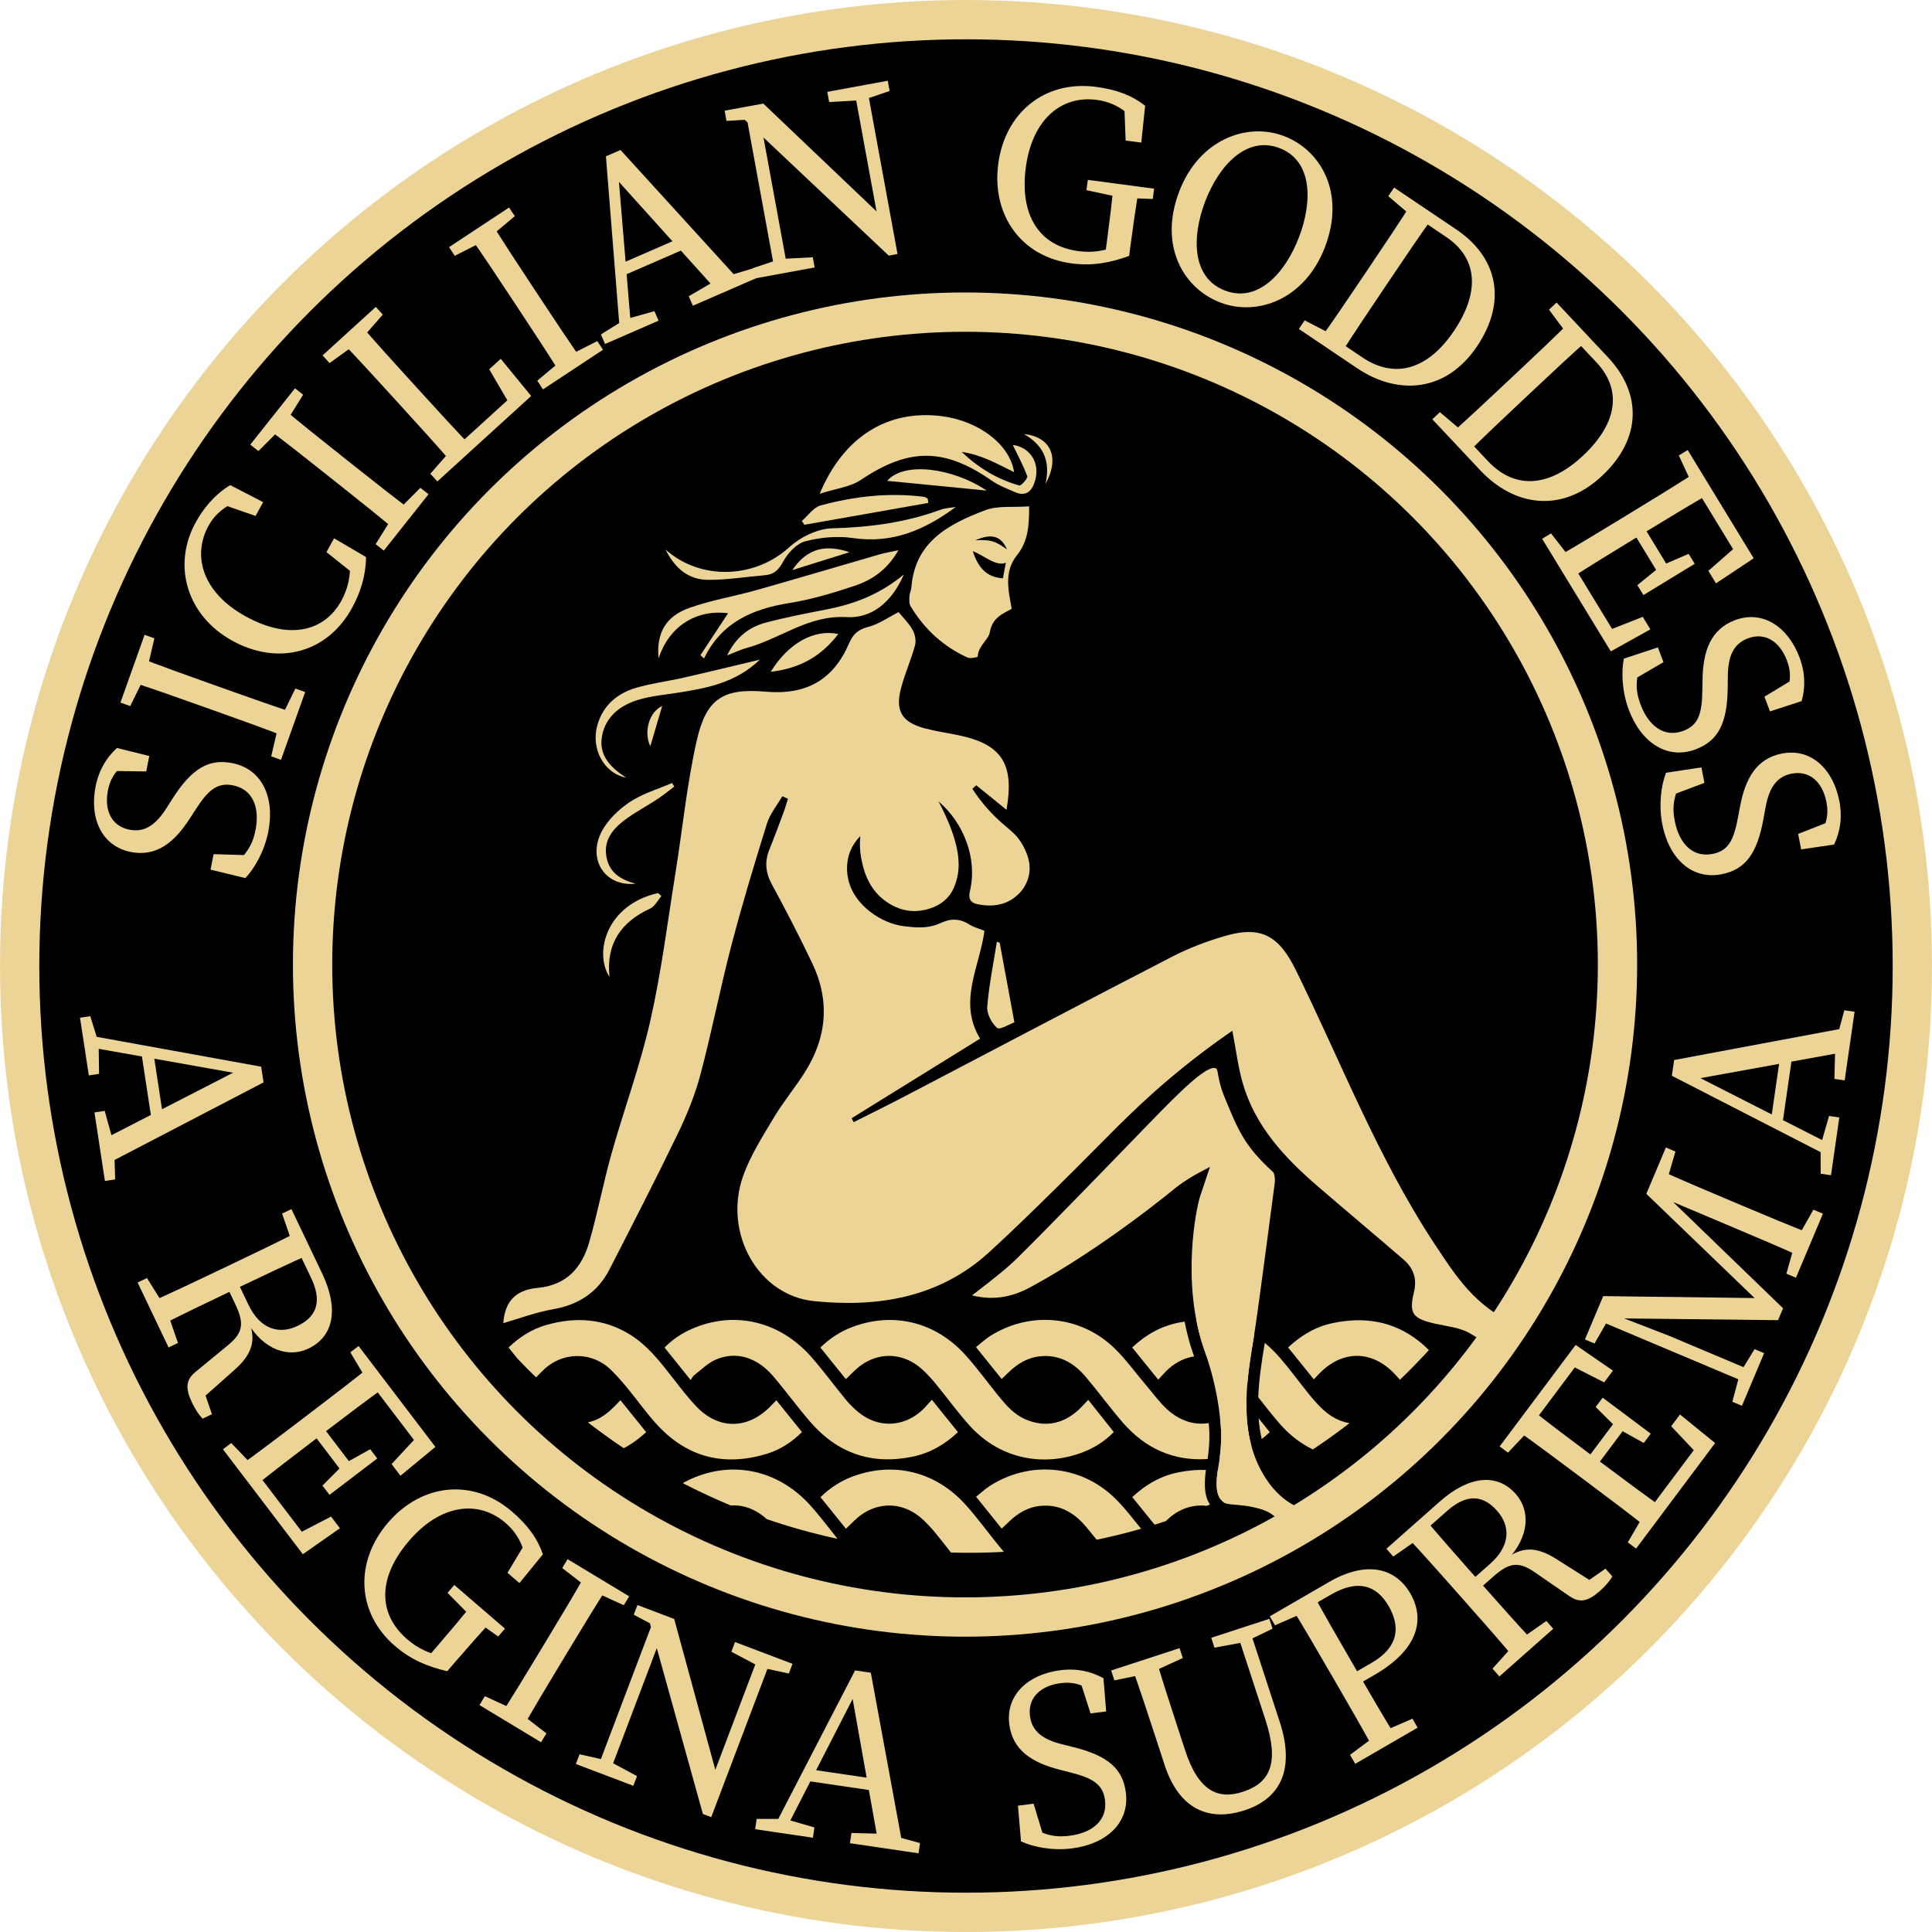 <?xml version="1.0" encoding="UTF-8"?><svg id="a" xmlns="http://www.w3.org/2000/svg" width="1966.42" height="1966.42" xmlns:xlink="http://www.w3.org/1999/xlink" viewBox="0 0 1966.42 1966.42"><defs><clipPath id="c"><path d="M1483.26,1340.21c-116.08,146.36-295.45,240.24-496.76,240.24s-380.69-93.88-496.76-240.24h993.53Z" fill="none"/></clipPath></defs><circle id="b" cx="983.21" cy="983.21" r="963.21"/><g clip-path="url(#c)"><path d="M1428.73,1473.72c8.12-4.18,15.27-10.22,22.94-15.44-9.51-11.75-18.05-22.31-26.42-32.64-2.92,2.75-5.46,5.11-7.97,7.51-21.44,20.52-49.28,21.33-70.4,1.79-4.95-4.58-9.51-9.66-13.77-14.9-10.04-12.35-19.4-25.28-29.75-37.36-5.1-5.95-10.44-11.23-16.04-15.83-2.97,17.87-5.96,36.63-6.66,55.28,7.3,9.27,14.54,18.59,22.29,27.46,32.13,36.76,82.53,46.38,125.77,24.12Z" fill="#ecd497"/><path d="M1283.46,1536.07c8.13,2.42,12.44,6.11,15.06,8.47l.14-.09c2.9-1.86,5.67-3.61,8.33-5.27-1.17-1.41-2.35-2.82-3.54-4.22-18.21-21.25-39.59-33.95-64.11-37.7-3.04,21.65,1.32,26.75,4.01,29.88l.49.57c2.4,2.84,5.66,3.21,13.45,3.84,6.38.52,15.11,1.22,26.18,4.51Z" fill="#ecd497"/><path d="M390.49,1398.21c9.6-9.82,20.55-16.84,34.76-17.89,19.93-1.47,34.38,8.3,46.35,22.62,12.19,14.58,23.42,29.99,35.81,44.4,21.96,25.55,49.61,39.03,83.87,37.88,25.63-.86,47.59-10.02,66.39-27.59-8.94-11.09-17.42-21.61-26.18-32.48-1.59,1.67-3.06,3.26-4.58,4.8-7.51,7.63-15.58,14.5-26.26,17.22-21.27,5.42-38.74-1.63-52.65-17.55-11.05-12.65-21.17-26.13-31.57-39.35-24.18-30.73-54.38-48.96-94.86-46.27-24.3,1.62-45.15,10.87-62.71,27.48,8.77,10.91,17.31,21.52,26.13,32.49,2.01-2.11,3.73-3.97,5.49-5.77Z" fill="#ecd497"/><path d="M706.69,1399.57c7.04-5.42,13.62-12.06,21.55-15.59,20.53-9.12,42.2-2.67,58.78,16.81,12.91,15.17,24.64,31.35,37.66,46.41,27.76,32.09,62.71,44.09,104.4,35.39,17.77-3.71,32.83-12.58,45.92-24.95-8.77-10.9-17.24-21.41-26.53-32.95-3.94,4.19-7.25,8.39-11.22,11.83-18.78,16.32-44.02,16.77-63.25,1.07-4.78-3.91-9.27-8.34-13.2-13.11-11.87-14.38-22.84-29.54-35.16-43.5-32.39-36.68-78.99-47.26-121.85-28.24-10.36,4.59-19.66,10.84-27.41,18.83,8.8,10.95,17.25,21.45,26.56,33.03,1.35-1.87,2.23-3.87,3.75-5.04Z" fill="#ecd497"/><path d="M869.21,1395.62c21.1-20.62,49.95-20.77,71.14-.23,4.2,4.07,8.22,8.36,11.91,12.89,11.34,13.88,21.91,28.43,33.8,41.81,33.86,38.12,80.63,42.13,117.05,27.64,11.57-4.6,21.94-11.3,30.49-20.2-8.71-10.98-17.06-21.51-25.97-32.75-4.29,4.37-7.73,8.48-11.76,11.88-15.74,13.27-33.43,16.01-52.27,7.91-11.36-4.88-19.47-14.12-27.12-23.54-11.3-13.9-21.8-28.51-33.78-41.79-30.59-33.94-73.69-44.32-115.42-28.54-12.25,4.63-22.97,11.76-32.27,20.85,8.88,11.03,17.41,21.6,25.92,32.17,3.06-2.99,5.68-5.54,8.29-8.09Z" fill="#ecd497"/><path d="M552.08,1395.37c20.09-20.12,50.65-20.2,70.36-.5,5.67,5.67,11,11.72,16.1,17.91,10.47,12.7,19.94,26.31,31.15,38.29,30.81,32.92,68.43,41.66,111.18,28.51,13.58-4.18,25.22-12.02,35.4-21.98-8.79-10.92-17.23-21.4-26.06-32.36-2.46,2.52-4.48,4.62-6.55,6.69-23.16,23.15-52.4,23.21-74.98-.48-8.68-9.11-16.33-19.23-24.09-29.17-12.84-16.47-25.57-33.03-43.74-44.15-26.65-16.3-55.14-17.91-84.56-9.62-14.85,4.18-27.52,12.34-38.69,23.02,8.82,10.97,17.34,21.56,26.06,32.4,3.04-3.09,5.7-5.84,8.4-8.55Z" fill="#ecd497"/><path d="M1189.86,1545.16c12.75-11.2,28.44-15.11,43.28-11.54-4.69-5.92-8.82-14.82-5.75-37.47-8.67-.3-17.7.43-27.1,2.23-18.43,3.53-34.12,12.48-47.83,25.4,8.84,10.93,17.4,21.52,26.51,32.77,3.83-4.04,7.08-8.05,10.9-11.4Z" fill="#ecd497"/><path d="M1189.77,1392.87c7.74-6.79,16.55-10.9,25.61-12.29-.28-.82-.55-1.58-.78-2.24l-.61-1.77c-3.56-10.38-6.25-20.92-8.24-31.42-1.84.27-3.69.58-5.56.94-18.43,3.54-34.12,12.48-47.83,25.4,8.84,10.93,17.4,21.52,26.51,32.77,3.83-4.04,7.08-8.05,10.9-11.4Z" fill="#ecd497"/><path d="M1284.24,1464.69c2.79-2.19,5.49-4.53,8.12-7.04-3.8-4.74-7.56-9.42-11.34-14.13.55,7.15,1.58,14.23,3.22,21.17Z" fill="#ecd497"/><path d="M1241.47,1483.64c11.76-1.91,22.49-5.92,32.29-11.77-3.89-14.31-5.27-29.1-5.15-43.82-.77-.96-1.54-1.92-2.32-2.89-1.72,1.85-3.21,3.4-4.65,5-5.99,6.64-12.67,11.55-19.69,14.7.19,1.89.37,3.79.53,5.72.86,10.4.5,21.29-1.05,33.05.01,0,.03,0,.04,0Z" fill="#ecd497"/><path d="M1341.95,1398.92c23.63-24.99,54.2-25.32,77.78-.26,8.49,9.02,15.98,19.03,23.56,28.86,13.23,17.17,26.88,33.9,46.1,44.81,15.54,8.82,32.18,13.72,50.29,12.35v-36.25c-11.23,1.1-21.29-2.57-29.29-9.82-9.02-8.17-17.27-17.33-24.99-26.78-13.16-16.11-24.6-33.69-41.2-46.76-26.15-20.59-55.77-25.11-87.58-18.45-17.59,3.68-32.51,12.56-45.55,24.86,8.81,10.93,17.35,21.53,26.18,32.49,1.76-1.9,3.22-3.49,4.71-5.06Z" fill="#ecd497"/><path d="M1539.68,1380.32v-36.25c-27.17-.39-50.46,8.99-70.25,27.12,9.09,11.23,17.73,21.9,26.56,32.8,11.99-13.43,24.86-24.17,43.69-23.67Z" fill="#ecd497"/><path d="M1026.44,1396.95c9.25-9.1,19.81-15.47,33.1-16.59,19.15-1.61,33.7,7.09,45.46,20.95,12.77,15.06,24.41,31.08,37.28,46.04,23.43,27.24,52.49,39.94,86.85,37.69,1.79-12.07,2.25-23.06,1.39-33.46-.09-1.06-.18-2.11-.28-3.16-14.75,2.46-30.12-2.38-43.22-14.82-7.77-7.38-14.13-16.25-21.12-24.46-10.66-12.51-20.31-26.07-32.12-37.37-34.54-33.04-85.55-37.51-125.94-11.97-5.27,3.33-9.87,7.71-14.46,11.34,9.16,11.37,17.7,21.98,26.1,32.41,2.47-2.34,4.75-4.43,6.95-6.6Z" fill="#ecd497"/><path d="M1217.7,1343.96c1.88,9.59,4.38,19.24,7.64,28.73l.59,1.71c.54,1.55,1.25,3.59,2.06,6.02,8.58,1.08,17.02,4.6,24.61,10.63,5.69,4.52,10.86,9.86,15.51,15.45.49.59.97,1.19,1.46,1.79,1.38-16.16,3.99-31.92,6.42-46.49.14-.84.29-1.79.46-2.83-17.43-11.05-37.02-16.13-58.75-15.02Z" fill="#ecd497"/><path d="M111.61,1601.82v36.25c1.62-.2,3.23-.52,4.85-.58,22.75-.82,42.82-8.65,60.31-23.15,1.76-1.46,3.32-3.14,4.79-4.54-8.9-11.04-17.34-21.52-26.22-32.54-11.42,14.22-25.4,23.39-43.72,24.56Z" fill="#ecd497"/><path d="M1417.38,1585.42c-21.44,20.52-49.28,21.33-70.4,1.79-4.95-4.58-9.51-9.66-13.77-14.9-6.35-7.8-12.42-15.84-18.64-23.74-3.4,2.12-6.61,4.18-9.42,5.98l-2.37,1.52c-1.59,1.02-3.09,1.41-4.46,1.41-3.38,0-6.01-2.38-7.5-3.73-2.18-1.97-4.89-4.43-10.77-6.17-9.87-2.93-17.56-3.56-23.73-4.06-1.3-.11-2.57-.21-3.81-.33.06.05.13.1.19.15,5.69,4.52,10.86,9.86,15.51,15.45,11.81,14.2,22.7,29.19,34.85,43.09,32.13,36.76,82.53,46.38,125.77,24.12,8.12-4.18,15.27-10.22,22.94-15.44-9.51-11.75-18.05-22.31-26.42-32.64-2.92,2.75-5.46,5.11-7.97,7.51Z" fill="#ecd497"/><path d="M937.34,1588.81c-18.78,16.32-44.02,16.77-63.25,1.07-4.79-3.91-9.27-8.34-13.2-13.11-11.87-14.38-22.84-29.54-35.16-43.5-32.39-36.68-78.99-47.26-121.85-28.24-10.36,4.59-19.66,10.84-27.41,18.83,8.8,10.95,17.25,21.45,26.56,33.03,1.35-1.87,2.23-3.87,3.75-5.04,7.04-5.42,13.62-12.06,21.55-15.59,20.53-9.12,42.2-2.67,58.78,16.81,12.91,15.17,24.64,31.35,37.66,46.41,27.76,32.09,62.71,44.09,104.4,35.39,17.77-3.71,32.83-12.58,45.92-24.95-8.77-10.9-17.55-7.37-26.84-18.9-3.94,4.19-6.94-5.66-10.9-2.21Z" fill="#ecd497"/><path d="M1095.95,1588.94c-15.74,13.27-33.43,16.01-52.27,7.91-11.36-4.88-19.47-14.12-27.12-23.54-11.3-13.9-21.8-28.51-33.77-41.79-30.59-33.94-73.69-44.32-115.43-28.54-12.25,4.63-22.97,11.76-32.27,20.85,8.88,11.03,17.41,21.6,25.92,32.17,3.06-2.99,5.68-5.54,8.29-8.09,21.1-20.62,49.95-20.77,71.14-.23,4.2,4.07,8.22,8.36,11.91,12.89,11.34,13.88,21.91,28.43,33.8,41.81,33.86,38.12,80.63,42.13,117.05,27.64,11.57-4.6,21.94-11.3,30.49-20.2-8.71-10.98-17.06-21.51-25.97-32.75-4.29,4.37-7.73,8.48-11.76,11.88Z" fill="#ecd497"/><path d="M1261.73,1582.46c-21.35,23.7-51.52,25.36-74.61,3.43-7.77-7.38-14.14-16.25-21.12-24.46-10.65-12.51-20.31-26.07-32.12-37.37-34.54-33.04-85.55-37.51-125.94-11.97-5.27,3.33-9.87,7.71-14.46,11.34,9.16,11.37,17.7,21.98,26.1,32.41,2.47-2.34,4.75-4.43,6.95-6.6,9.25-9.1,19.81-15.47,33.1-16.59,19.15-1.61,33.7,7.09,45.46,20.95,12.77,15.06,24.41,31.08,37.28,46.04,26.19,30.44,59.39,42.74,99.19,36.29,19.69-3.2,36.49-12.24,50.89-26-8.66-10.79-17.1-21.31-26.06-32.48-1.72,1.85-3.21,3.4-4.65,5Z" fill="#ecd497"/><path d="M1469.52,1523.48c9.09,11.23,17.73,21.9,26.56,32.8,11.99-13.43,24.86-24.17,43.68-23.67v-36.25c-27.17-.39-50.46,8.99-70.25,27.12Z" fill="#ecd497"/><path d="M234.71,1395.38c16.32-16.61,40.88-20.5,60.23-8.04,8.43,5.43,15.68,13.16,22.31,20.83,11.83,13.68,22.26,28.59,34.22,42.15,38.15,43.24,95.13,42.21,129.74,20.83,6.28-3.88,11.99-8.66,18.03-13.07-9.18-11.39-17.63-21.87-26.76-33.2-3.52,3.75-6.45,7.29-9.8,10.37-19.85,18.19-47.01,18.45-67.09.52-4.76-4.25-9.16-8.98-13.21-13.91-11.59-14.14-22.18-29.17-34.49-42.62-30.67-33.52-68.39-43.08-111.7-29.83-13.76,4.21-25.83,11.7-35.84,22.2,8.73,10.85,17.26,21.45,25.97,32.27,3.02-3.05,5.72-5.76,8.4-8.49Z" fill="#ecd497"/><path d="M1510.47,1590.9c-9.02-8.17-17.27-17.33-24.99-26.78-13.16-16.11-24.6-33.69-41.2-46.76-26.15-20.59-55.77-25.11-87.58-18.45-14.85,3.11-27.79,9.93-39.32,19.39,4.95,3.41,9.79,5.62,14.16,6.98,11.81-5.56,19.83-6.78,25.08-2.72,2.81,2.17,4.02,5.32,3.24,8.42-.58,2.28-2.77,6.32-11.03,7.69-4.09.68-9.63.66-15.93-.67-.44.22-.89.46-1.35.7-1.91,1-3.86,2.08-5.81,3.19,3.84,4.77,7.69,9.54,11.6,14.39,1.76-1.9,3.22-3.49,4.71-5.06,23.63-24.99,54.2-25.32,77.78-.26,8.49,9.02,15.98,19.03,23.56,28.86,13.23,17.17,26.88,33.9,46.1,44.81,15.54,8.82,32.18,13.72,50.29,12.35v-36.25c-11.23,1.1-21.29-2.57-29.29-9.82Z" fill="#ecd497"/><path d="M304.21,1587.44c-18.26,17.36-45.19,18.7-64.42,2.62-6.96-5.82-13.11-12.73-18.96-19.7-11.05-13.16-20.97-27.31-32.53-39.98-20.42-22.38-45.78-34.74-76.69-34.02v36.25c18.57-.38,31.79,9.49,42.88,22.91,12.11,14.64,23.37,29.99,35.82,44.32,28.04,32.28,63.39,43.85,105.16,34.82,17.3-3.74,32.1-12.5,44.84-24.77-8.87-10.97-17.43-21.56-26.23-32.44-3.49,3.53-6.59,6.85-9.88,9.98Z" fill="#ecd497"/><path d="M783.74,1584.2c-23.16,23.15-52.4,23.21-74.98-.48-8.68-9.11-16.33-19.23-24.09-29.17-12.84-16.47-25.57-33.03-43.74-44.15-26.65-16.3-55.14-17.91-84.56-9.62-14.85,4.18-27.52,12.34-38.69,23.02,8.82,10.97,17.34,21.56,26.06,32.4,3.04-3.09,5.7-5.84,8.4-8.55,20.09-20.12,50.65-20.2,70.36-.5,5.67,5.67,11,11.72,16.11,17.91,10.47,12.7,19.94,26.31,31.15,38.29,30.81,32.92,68.43,41.66,111.17,28.51,13.58-4.18,25.22-12.02,35.4-21.98-8.79-10.92-17.23-21.4-26.06-32.36-2.46,2.52-4.48,4.62-6.55,6.69Z" fill="#ecd497"/><path d="M154.41,1403.23c12.11,14.64,23.37,29.99,35.82,44.32,28.04,32.28,63.39,43.85,105.16,34.82,17.3-3.74,32.1-12.5,44.84-24.77-8.87-10.97-17.43-21.56-26.23-32.44-3.49,3.53-6.59,6.85-9.88,9.98-18.26,17.36-45.19,18.7-64.42,2.62-6.96-5.82-13.11-12.73-18.96-19.7-11.05-13.16-20.97-27.31-32.53-39.98-20.42-22.38-45.78-34.74-76.69-34.02v36.25c18.57-.38,31.79,9.49,42.88,22.91Z" fill="#ecd497"/><path d="M176.68,1462.05c1.76-1.46,3.32-3.14,4.79-4.54-8.9-11.04-17.34-21.52-26.22-32.54-11.42,14.22-25.4,23.39-43.72,24.56v36.25c1.62-.2,3.23-.52,4.85-.58,22.75-.82,42.82-8.65,60.31-23.15Z" fill="#ecd497"/><path d="M462.76,1587.53c-19.85,18.19-47.01,18.45-67.09.52-4.76-4.25-9.16-8.98-13.21-13.91-11.59-14.14-22.18-29.17-34.49-42.62-30.67-33.52-68.39-43.08-111.7-29.83-13.76,4.21-25.83,11.7-35.84,22.2,8.73,10.85,17.26,21.45,25.97,32.27,3.02-3.05,5.72-5.76,8.4-8.49,16.32-16.61,40.88-20.5,60.24-8.05,8.43,5.43,15.68,13.16,22.31,20.83,11.83,13.68,22.26,28.59,34.22,42.15,38.15,43.24,95.13,42.21,129.74,20.83,6.28-3.88,11.99-8.66,18.03-13.07-9.18-11.39-17.63-21.87-26.76-33.2-3.52,3.75-6.45,7.29-9.8,10.37Z" fill="#ecd497"/><path d="M627.01,1582.24c-7.51,7.63-15.58,14.5-26.26,17.22-21.27,5.42-38.74-1.63-52.65-17.55-11.05-12.65-21.17-26.13-31.57-39.35-24.18-30.73-54.38-48.96-94.86-46.27-24.3,1.62-45.15,10.87-62.71,27.48,8.77,10.91,17.31,21.52,26.13,32.49,2.01-2.11,3.73-3.97,5.49-5.77,9.6-9.82,20.55-16.84,34.76-17.89,19.93-1.47,34.38,8.3,46.35,22.62,12.19,14.58,23.42,29.99,35.81,44.4,21.96,25.55,49.61,39.03,83.87,37.88,25.63-.86,47.59-10.02,66.39-27.59-8.94-11.09-17.42-21.61-26.18-32.48-1.59,1.67-3.06,3.26-4.58,4.8Z" fill="#ecd497"/></g><circle cx="953.31" cy="952.31" r="894.87" fill="none"/><circle cx="983.21" cy="983.21" r="813.73" fill="none"/><path d="M237.25,799.36c-16.35-3.25-25.58,5.03-38.44,25.07l-5.81,8.96c-15.57,24.11-33.87,38.94-59.93,33.76-29.31-5.82-42.26-34.03-35.77-66.68,3.4-17.1,11.43-29.75,21.75-39.15l32.89,8.15-3.12,15.72-39.8-.56,11.61-14.86,12.71,2.53c-14.56,10.12-20.8,18.67-23.48,32.13-3.88,19.53,3.05,36.31,21.83,40.04,15.87,3.15,27.19-5.29,37.94-22.25l5.9-9.26c19.72-30.91,37-40.97,61.01-36.21,30.01,5.96,43.5,34.68,36.49,70.01-3.79,19.07-13.51,36.61-23.33,46.99l-35.42-8.62,3.13-15.74,40.59,1.19-10.39,15.3-12.21-2.42c14.42-13.54,21.21-21.29,24.64-38.53,4.73-23.81-3.3-41.69-22.79-45.56Z" fill="#ecd497"/><path d="M132.54,718.65l-9.96-3.55,24.59-68.97,9.96,3.55-7.74,33.3-1.79,5.01-15.06,30.65ZM206.46,719.14c-25.15-8.97-50.55-18.02-75.96-26.26l8.74-24.53c24.4,9.53,49.8,18.58,75.44,27.72l12.02,4.28c25.16,8.97,50.56,18.03,75.97,26.26l-8.74,24.53c-24.4-9.53-49.8-18.58-75.44-27.72l-12.03-4.29ZM285.57,731.54l15.07-30.69,9.96,3.55-24.59,68.97-9.96-3.55,7.73-33.26,1.79-5.01Z" fill="#ecd497"/><path d="M354.97,563.56l12.44,6.85-4.6,15.9-30.53-24.36,7.74-14.05,32.54,19.1c-.15,18.41-5.51,35.9-14.38,52-25.2,45.75-75.07,58.85-121.78,33.13-45.9-25.27-61.51-76.32-37.18-120.51,6.91-12.54,17.86-27.35,35.08-37.85l33.56,17.3-7.74,14.05-36.93-12.78,10.99-12.38,13.78,7.59c-18.97,6.27-29.73,16.65-35.71,27.51-16.68,30.29-6.59,67.85,37.81,92.31,44.4,24.45,80.19,15.29,97.33-15.85,7.08-12.85,11.07-29.34,7.59-47.96Z" fill="#ecd497"/><path d="M263.01,459.12l-8.28-6.57,45.53-57.35,8.28,6.57-18.07,29.02-3.31,4.17-24.14,24.15ZM332.82,483.43c-20.91-16.6-42.03-33.37-63.43-49.36l16.19-20.39c20.02,16.89,41.14,33.65,62.46,50.58l9.99,7.93c20.92,16.61,42.04,33.37,63.44,49.37l-16.19,20.39c-20.02-16.89-41.14-33.65-62.46-50.58l-10-7.94ZM403.7,520.69l24.17-24.19,8.28,6.57-45.53,57.35-8.28-6.57,18.05-28.99,3.31-4.17Z" fill="#ecd497"/><path d="M335.42,369.56l-7.12-7.82,54.21-49.37,7.12,7.82-22.5,25.75-4.02,3.66-27.7,19.97ZM345.74,345.86l19.25-17.53c17.39,20.25,35.54,40.19,53.54,59.94l12.05,13.23c14.87,16.32,33.02,36.26,51.24,55.11l-19.25,17.53c-17.39-20.25-35.54-40.19-53.33-59.71l-8.81-9.67c-18.31-20.11-36.47-40.04-54.69-58.9ZM462.46,454.69l9.74,10.69-27.06,24.65-7.12-7.82,22.46-25.72,1.98-1.8ZM509.65,365.19l30.98,37.87-68.43,62.32-8.8-9.66,61.74-56.22-1.97,19.47-25.24-43.1,11.72-10.67Z" fill="#ecd497"/><path d="M462.88,260.36l-5.83-8.82,61.1-40.34,5.83,8.82-26.21,21.96-4.44,2.93-30.45,15.45ZM521.66,305.18c-14.71-22.28-29.57-44.78-44.93-66.64l21.73-14.35c13.78,22.28,28.63,44.78,43.63,67.5l7.03,10.65c14.72,22.29,29.57,44.79,44.94,66.65l-21.73,14.35c-13.78-22.28-28.63-44.78-43.63-67.5l-7.04-10.66ZM577.44,362.63l30.49-15.47,5.83,8.82-61.1,40.34-5.83-8.82,26.17-21.94,4.44-2.93Z" fill="#ecd497"/><path d="M611.6,340.42l22.26-13.93,4.73-2.06,27.5-7.73,4.22,9.69-54.48,23.71-4.22-9.69ZM616.72,159.13l14.85-6.46,124.35,136.46-23.16,10.08-108.98-120.93,5.36-3.15,13.59,163.27-11.34,4.94-14.67-184.2ZM631.46,268.64l64.18-27.94,8.72,9.41-71.89,31.29-1.02-12.76ZM701.01,301.54l28.22-16.53,5.39-2.35,31.09-9.29,4.21,9.67-64.7,28.16-4.21-9.66Z" fill="#ecd497"/><path d="M753.69,117.92l16.88,3.29-31.12,1.84-1.91-10.41,39.35-7.22,131.5,125.2,5.12,27.91-8.92,1.64-150.9-142.26ZM757.99,108.89l14.87,8.03,29.39,160.25-12.96,2.38-31.3-170.66ZM765.71,273.13l26.09-8.74,5.23-.96,30.23-1.59,1.91,10.4-61.55,11.29-1.91-10.4ZM842.02,93.48l61.55-11.29,1.91,10.4-24.82,8.5-5.22.96-31.51,1.82-1.91-10.4ZM868.94,88.55l12.96-2.38,31.61,172.37-15.34-10.58-29.23-159.41Z" fill="#ecd497"/><path d="M1149.23,260.47c-18.98,6.94-37.24,10.46-58.65,7.61-51.48-6.85-81.44-49.53-74.53-101.44,6.89-51.79,47.09-85.21,99.6-78.22,21.08,2.81,36.61,8.8,49.91,19.17l-3.95,37.56-15.92-2.12-1.49-39.07,15.37,7.19-1.94,14.58c-12.12-14.52-25.32-21.92-41.47-24.07-35.51-4.73-65.52,19.51-72.06,68.71-6.52,48.95,13.86,79.94,53.28,85.19,14.43,1.92,25.46.01,40.86-5.2l-13.66,10.73,2.02-15.17c2.61-19.6,5.02-39.65,7.11-59.34l25.69,3.42c-3.09,19.28-5.99,39.07-8.66,59.18l-1.5,11.28ZM1105.81,193.55l1.4-10.48,67.47,8.98-1.39,10.48-28.73-1.12-5.81-.77-32.94-7.09Z" fill="#ecd497"/><path d="M1348.53,251.58c-20.37,53.18-68.79,70.77-106.46,56.34-37.67-14.43-62.97-57.87-41.8-113.14,20.37-53.18,69.26-70.59,106.69-56.25,37.42,14.34,62.74,57.78,41.57,113.05ZM1246.76,295.71c33.58,12.86,61.36-17.71,75.36-54.25,13.99-36.52,13.75-77.86-19.82-90.72s-61.6,17.65-75.6,54.17c-14,36.53-13.52,77.94,20.06,90.8Z" fill="#ecd497"/><path d="M1360.45,343.28l-8.08,11.99-30.36-20.45,5.91-8.77,30.31,15.73,2.22,1.5ZM1394.25,271.19c14.92-22.15,29.98-44.51,44.26-67.09l21.6,14.55c-15.27,21.28-30.34,43.64-45.55,66.22l-5.46,8.11c-16.59,24.63-31.66,46.99-45.93,69.57l-21.6-14.55c15.27-21.28,30.34-43.64,47.21-68.69l5.47-8.12ZM1359.13,345.24l27.61,18.6c33.23,22.39,66.83,12.03,93.12-27,27.27-40.48,23.54-74.44-7.85-95.59l-29.46-19.85,6.76-10.03,33.09,22.3c41.13,27.71,52.33,72.25,20.88,118.93-31.23,46.35-80.08,50.39-122.09,22.09l-28.82-19.42,6.76-10.03ZM1413.04,199.69l5.91-8.77,30.36,20.45-8.08,11.99-2.22-1.5-25.96-22.18Z" fill="#ecd497"/><path d="M1493.44,443.51l-10.54,9.9-25.07-26.67,7.71-7.24,26.07,22.06,1.83,1.95ZM1542.39,380.71c19.46-18.29,39.11-36.75,58.03-55.6l17.83,18.98c-19.62,17.36-39.26,35.83-59.1,54.47l-7.12,6.69c-21.64,20.33-41.29,38.8-60.22,57.65l-17.83-18.98c19.62-17.36,39.26-35.83,61.27-56.51l7.13-6.7ZM1491.71,445.13l22.8,24.26c27.44,29.2,62.5,26.55,96.78-5.67,35.57-33.42,39.47-67.37,13.55-94.95l-24.32-25.88,8.81-8.28,27.33,29.08c33.96,36.14,35,82.06-6.02,120.6-40.73,38.27-89.26,31.37-123.95-5.54l-23.8-25.33,8.81-8.28ZM1576.57,315.17l7.71-7.24,25.07,26.67-10.54,9.9-1.83-1.95-20.4-27.39Z" fill="#ecd497"/><path d="M1601.02,572.12l-12.35,7.53-19.06-31.25,9.03-5.51,20.98,26.94,1.39,2.29ZM1661.82,520.7c22.8-13.9,45.81-27.94,68.21-42.51l13.56,22.23c-22.76,12.97-45.78,27.01-69.02,41.18l-8.35,5.09c-25.35,15.46-48.37,29.5-70.76,44.07l-13.56-22.23c22.76-12.97,45.78-27.01,69.02-41.18l10.9-6.65ZM1679.78,640.56l-40.27,22.44-50.84-83.35,11.14-6.79,46.12,75.62-17.42-3.51,43.5-17.14,7.77,12.74ZM1689.63,586.61l-30.46-49.95,10.34-6.31,30.46,49.95-10.34,6.31ZM1693.36,574.64l25.36-10.91,6.17,10.12-52.18,31.83-6.18-10.12,22.42-18.23,4.41-2.69ZM1708.72,463.56l9.03-5.5,19.06,31.25-12.35,7.53-1.39-2.29-14.35-30.99ZM1773.94,550.2l-4.86,17.1-43.42-71.2,11.15-6.8,48.13,78.92-38.38,25.53-7.77-12.74,35.15-30.83Z" fill="#ecd497"/><path d="M1713.33,743.88c15.59-5.9,19.05-17.81,19.35-41.62l.19-10.67c.45-28.69,8.13-50.97,32.98-60.37,27.96-10.57,53.87,6.51,65.64,37.65,6.17,16.31,6.05,31.29,2.27,44.73l-32.23,10.49-5.67-14.99,34.07-20.59-1.99,18.75-12.12,4.59c6.99-16.3,7.77-26.86,2.91-39.69-7.04-18.63-21.81-29.19-39.71-22.42-15.14,5.73-20.27,18.88-20.41,38.96l-.11,10.98c-.37,36.66-9.71,54.35-32.61,63.01-28.61,10.82-55.27-6.4-68.01-40.09-6.88-18.19-7.92-38.21-5.07-52.22l34.62-11.43,5.68,15.01-35.07,20.47.71-18.48,11.64-4.4c-5.07,19.12-6.73,29.29-.51,45.73,8.59,22.71,24.87,33.62,43.45,26.59Z" fill="#ecd497"/><path d="M1742.98,869.17c16.36-3.19,21.77-14.35,26.08-37.77l1.98-10.49c5.27-28.21,16.59-48.87,42.67-53.95,29.34-5.72,52,15.49,58.37,48.16,3.33,17.11.7,31.86-5.3,44.48l-33.53,4.92-3.06-15.73,37.05-14.56-5.12,18.15-12.72,2.48c9.64-14.89,12.18-25.16,9.55-38.63-3.81-19.55-16.58-32.44-35.37-28.78-15.88,3.09-23.16,15.2-26.68,34.96l-1.96,10.8c-6.54,36.07-18.72,51.94-42.75,56.62-30.03,5.85-53.4-15.61-60.29-50.97-3.72-19.08-1.37-39,3.79-52.33l36.05-5.44,3.07,15.75-38.01,14.28,3.82-18.1,12.21-2.38c-8.22,18-11.57,27.74-8.21,44.99,4.65,23.83,18.85,37.33,38.36,33.53Z" fill="#ecd497"/><circle cx="984.31" cy="983.21" r="813.73" fill="none"/><path d="M91.89,1034.27l7.76,25.08.78,5.09.42,28.56-10.45,1.6-8.96-58.73,10.45-1.6ZM265.81,1085.68l2.44,16.01-163.76,85.24-3.81-24.97,144.81-74.36,1.67,5.99-161.29-28.69-1.87-12.22,181.81,33.01ZM106.57,1130.67l8.74,31.51.89,5.81,1.01,32.43-10.42,1.59-10.65-69.76,10.42-1.59ZM156.19,1071.86l10.56,69.2-11.33,6.02-11.83-77.5,12.6,2.28Z" fill="#ecd497"/><path d="M170.03,1334.61l11.1,32.29-9.54,4.55-31.53-66.07,9.54-4.55,18.12,28.94,2.31,4.83ZM234.61,1287.26c24.1-11.5,48.43-23.11,72.2-35.32l11.2,23.46c-24.64,10.9-47.63,21.87-75.11,34.98l-7.03,3.36c-26.35,12.58-50.69,24.19-74.45,36.39l-11.2-23.46c23.97-10.58,48.3-22.19,72.87-33.91l11.53-5.5ZM238.94,1298.78l13.91,29.15c12,25.15,31.24,30.56,49.97,21.62,19.61-9.36,25.26-24.96,13.79-48.99l-15.11-31.66,10.92-5.21,15.47,32.42c17.11,35.86,11.97,64.11-13.9,76.46-19.77,9.44-45.22,2.5-62.7-27.54l2.22-.23c6.98,18.76,3.89,32.8-14.44,49.15l-33.36,29.63,1.09-10.27,8.93,26.09-9.54,4.55c-3.67-3.9-7.23-8.97-10.68-16.2-7.07-14.81-6.37-23.28,3.49-31.4l33.08-27.2c16.6-13.5,16.04-23.66,6.92-42.77l-10.74-22.51,10.67-5.09ZM287.11,1235.21l9.54-4.55,15.77,33.04-13.05,6.23-1.15-2.42-11.1-32.29Z" fill="#ecd497"/><path d="M260.6,1495.48l-11.51,8.76-22.17-29.12,8.41-6.4,23.65,24.64,1.62,2.13ZM315.79,1438.08c21.25-16.18,42.7-32.51,63.47-49.3l15.78,20.72c-21.3,15.24-42.76,31.58-64.41,48.07l-7.78,5.92c-23.63,17.99-45.08,34.32-65.85,51.12l-15.77-20.72c21.3-15.24,42.76-31.58,64.41-48.07l10.16-7.74ZM345.99,1555.46l-37.75,26.46-59.14-77.68,10.38-7.9,53.66,70.47-17.69-1.7,41.5-21.53,9.04,11.87ZM350.23,1500.77l-35.44-46.55,9.64-7.34,35.44,46.55-9.64,7.34ZM352.71,1488.48l24.1-13.46,7.18,9.44-48.63,37.03-7.18-9.44,20.42-20.44,4.11-3.13ZM356.56,1376.41l8.41-6.4,22.18,29.12-11.51,8.76-1.62-2.13-17.46-29.35ZM430.35,1455.88l-3.08,17.52-50.52-66.35,10.39-7.91,56,73.55-35.55,29.35-9.04-11.87,31.79-34.28Z" fill="#ecd497"/><path d="M455.2,1700.99c-19.69-4.58-36.89-11.63-53.25-25.73-39.33-33.92-41.04-86.03-6.84-125.68,34.12-39.57,86.04-45.53,126.17-10.93,16.1,13.88,25.82,27.4,31.28,43.36l-23.87,29.27-12.16-10.49,20.14-33.51,8.92,14.43-9.61,11.14c-2.19-18.78-9.19-32.21-21.53-42.85-27.13-23.39-65.51-19.54-97.92,18.05-32.25,37.4-32.16,74.48-2.04,100.45,11.02,9.5,21.3,13.95,37.04,18.01l-17.31,1.5,9.99-11.59c12.92-14.98,25.9-30.44,38.43-45.76l19.62,16.92c-13.14,14.44-26.39,29.42-39.65,44.79l-7.43,8.62ZM455.5,1621.21l6.9-8.01,51.55,44.45-6.9,8.01-23.43-16.66-4.44-3.83-23.69-23.96Z" fill="#ecd497"/><path d="M529.08,1743.37l27.07,20.89-5.46,9.05-62.68-37.85,5.46-9.05,31.05,14.21,4.56,2.75ZM557,1668.32c13.8-22.86,27.74-45.94,40.88-69.2l22.29,13.46c-14.2,22.01-28.14,45.09-42.21,68.39l-6.6,10.92c-13.81,22.87-27.74,45.95-40.88,69.21l-22.29-13.46c14.2-22.01,28.14-45.09,42.21-68.39l6.6-10.93ZM572.23,1595.98l5.46-9.05,62.68,37.85-5.47,9.05-31.09-14.23-4.56-2.75-27.03-20.87Z" fill="#ecd497"/><path d="M589.87,1785.55l26.85,6.02,4.97,1.88,26.69,14.28-3.75,9.89-58.51-22.18,3.75-9.89ZM668.24,1641l8.57,14.57-57.76,152.35-12.32-4.67,61.51-162.24ZM659.88,1646.5l12.74,11.55-27.58-14.52,3.75-9.9,37.41,14.18,47.76,175.18-10.06,26.53-8.49-3.22-55.54-199.81ZM773.71,1680.99l12.32,4.67-62.12,163.87-7.65-16.99,57.45-151.55ZM748.12,1671.29l58.51,22.18-3.75,9.89-25.64-5.56-4.96-1.88-27.91-14.74,3.75-9.89Z" fill="#ecd497"/><path d="M770.15,1851.34l26.26-.06,5.1.75,27.42,7.97-1.54,10.46-58.78-8.67,1.54-10.46ZM870.32,1700.17l16.02,2.36,33.43,181.56-24.99-3.68-28.59-160.25,6.22.16-74.75,145.77-12.23-1.8,84.9-164.11ZM824.95,1800.91l69.25,10.21,2.43,12.6-77.56-11.43,5.88-11.37ZM866.61,1865.6l32.69.89,5.82.86,31.3,8.54-1.54,10.43-69.81-10.29,1.54-10.43Z" fill="#ecd497"/><path d="M1124.72,1832.29c-2.13-16.53-12.92-22.65-36.01-28.45l-10.34-2.65c-27.81-7.08-47.7-19.7-51.1-46.05-3.82-29.64,18.8-50.9,51.81-55.15,17.29-2.23,31.84,1.35,44.04,8.15l2.75,33.78-15.89,2.05-12.15-37.91,17.78,6.27,1.66,12.86c-14.23-10.57-24.33-13.77-37.94-12.02-19.75,2.54-33.44,14.46-31,33.45,2.07,16.05,13.68,24.09,33.17,28.87l10.65,2.65c35.58,8.84,50.63,22.02,53.76,46.3,3.91,30.34-19.01,52.29-54.74,56.89-19.28,2.48-39-1.14-51.97-7.15l-3.11-36.32,15.91-2.05,11.8,38.85-17.81-4.97-1.59-12.34c17.43,9.35,26.94,13.33,44.37,11.08,24.08-3.1,38.46-16.41,35.93-36.12Z" fill="#ecd497"/><path d="M1134.22,1710.29l-3.28-10.05,69.65-22.74,3.28,10.05-31.09,14.24-5.05,1.65-33.51,6.85ZM1265.17,1823.66c27.99-9.14,37.01-29.73,22.74-73.45l-29.87-91.47,12.54-4.09,31.84,97.51c16.91,51.78-1.85,79.36-35.55,90.36-35.78,11.68-66.54-.24-81.54-46.19l-8.69-26.63c-8.27-25.32-16.62-50.91-25.64-76.01l24.75-8.08c7.37,25.09,15.73,50.68,24.16,76.5l6.35,19.44c13.75,42.12,33.88,50.29,58.91,42.12ZM1264.35,1671.8l-28.24,5.22-3.28-10.05,59.13-19.31,3.28,10.05-25.83,12.43-5.06,1.65Z" fill="#ecd497"/><path d="M1297.7,1654.26l-5.3-9.15,31.67-18.35,7.25,12.51-2.32,1.34-31.3,13.64ZM1353.77,1702.44c-13.39-23.1-26.9-46.43-40.96-69.15l22.53-13.05c12.45,23.04,25.97,46.37,39.62,69.93l7.93,13.68c13.11,22.62,25.38,43.8,39.44,66.51l-22.53,13.05c-12.45-23.05-25.97-46.38-39.62-69.93l-6.4-11.05ZM1399.09,1704.66l-22.37,12.96-6.05-10.45,25.56-14.81c27.15-15.73,29.44-36.47,17.12-57.73-12.57-21.69-31.83-27.16-58.54-11.69l-24.67,14.29-6.06-10.47,28.71-16.63c37.78-21.89,67.45-14.57,82.67,11.7,14.57,25.15,9.56,56.22-36.36,82.83ZM1406.3,1762.93l31.3-13.64,5.3,9.15-63.53,36.81-5.3-9.15,27.41-20.37,4.82-2.79Z" fill="#ecd497"/><path d="M1418.11,1584.29l-7.01-7.92,27.41-24.26,9.59,10.83-2,1.77-27.98,19.58ZM1482.62,1620.4c-17.7-19.99-35.57-40.18-53.85-59.66l19.46-17.23c17.27,20.68,34.15,39.75,54.33,62.55l5.16,5.83c19.35,21.86,37.23,42.05,55.51,61.53l-19.47,17.23c-16.77-20.12-34.64-40.31-52.69-60.69l-8.46-9.56ZM1492.5,1613.07l24.19-21.41c20.87-18.47,20.76-38.46,7-54-14.4-16.27-30.95-17.4-50.89.26l-26.26,23.25-8.02-9.06,26.9-23.81c29.75-26.33,58.33-29.19,77.33-7.72,14.52,16.4,14.87,42.78-9.19,67.86l-.84-2.07c16.11-11.88,30.46-12.78,51.23.33l37.68,23.9-10.17,1.78,22.62-15.78,7.01,7.92c-2.74,4.6-6.63,9.42-12.63,14.73-12.29,10.88-20.62,12.54-31.14,5.3l-35.26-24.29c-17.55-12.24-27.17-8.9-43.03,5.14l-18.67,16.53-7.84-8.86ZM1545.94,1669.43l27.98-19.58,7.01,7.92-54.82,48.53-7.01-7.92,22.83-25.4,4.01-3.55Z" fill="#ecd497"/><path d="M1534.82,1478.54l-8.46-6.34,21.94-29.3,11.58,8.67-1.61,2.14-23.45,24.83ZM1605.28,1500.87c-21.37-16.01-42.96-32.17-64.8-47.55l15.61-20.84c20.49,16.32,42.07,32.48,63.86,48.79l7.83,5.86c23.77,17.8,45.35,33.96,67.19,49.34l-15.61,20.84c-20.49-16.32-42.07-32.48-63.86-48.79l-10.22-7.65ZM1591.04,1385.81l17.69-1.84-49.98,66.75-10.45-7.83,55.41-74,37.96,26.16-8.95,11.95-41.67-21.19ZM1656.15,1450.58l-35.07,46.83-9.7-7.26,35.07-46.83,9.7,7.26ZM1643.66,1451.56l-19.55-19.5,7.11-9.49,48.93,36.63-7.11,9.49-25.25-14.05-4.13-3.09ZM1675.6,1538.23l11.58,8.67-21.94,29.3-8.46-6.34,17.22-29.49,1.61-2.14ZM1709.91,1439.69l35.78,29.06-58.52,78.15-10.44-7.82,53.09-70.9,3.21,17.48-32.07-34.02,8.94-11.94Z" fill="#ecd497"/><path d="M1613.16,1363.33l13.36-31.68,13.33,5.6-1.23,2.93-15.71,27.26-9.74-4.11ZM1622.21,1341.86l4.32-10.24,72.74,28.16,88.03,37.11-5.21,12.37-159.87-67.4ZM1622.34,1341.56l9.43-22.36,166.09,2.14-3.42,8.11-118.78-114.35,5.41-12.84,133.76,129.34-5.1,12.09-187.4-2.12ZM1762.88,1248.76l-86.08-36.35,9.6-22.77c23.84,10.9,48.69,21.37,73.75,31.94l11.77,4.96c24.62,10.38,49.47,20.86,74.36,30.51l-9.92,23.54c-23.84-10.9-48.69-21.36-73.47-31.82ZM1681.34,1201.63l14.2-33.68,9.74,4.11-9.58,32.72-1.04,2.47-13.33-5.62ZM1763.24,1426.75l7.06-26.75,2.06-4.9,13.46-21.91,9.74,4.11-22.58,53.55-9.74-4.11ZM1818.21,1296.37l8.55-30.28,2.16-5.13,16.76-29.75,9.74,4.11-27.47,65.17-9.74-4.11Z" fill="#ecd497"/><path d="M1701.65,1094.95l2.31-16.03,181.46-33.99-3.61,25-160.17,29.09.14-6.22,146.01,74.3-1.76,12.24-164.38-84.39ZM1802.53,1140l9.99-69.28,12.59-2.47-11.19,77.6-11.39-5.84ZM1853.14,1194.65l-.14-26.26.74-5.1,7.89-27.45,10.46,1.51-8.48,58.81-10.46-1.51ZM1867.1,1098.14l.79-32.7.84-5.82,8.45-31.33,10.43,1.5-10.07,69.84-10.43-1.51Z" fill="#ecd497"/><circle id="d" cx="983.21" cy="983.21" r="963.21" fill="none" stroke="#ecd497" stroke-miterlimit="10" stroke-width="40"/><g id="e"><path d="M796.23,810.43c-5.31,9.22-12.52,17.86-15.61,27.77-12.82,41.09-25.29,82.34-36.17,123.97-11.39,43.56-19.95,87.86-31.49,131.38-5.48,20.66-13.68,40.9-23,60.19-22.43,46.45-46.06,92.32-69.59,138.23-12.02,23.45-31.54,36.13-57.74,40.67-17.45,3.02-34.3,9.47-50.39,14.1,1.64-21.33,11.61-33.75,35.05-35.93,29.52-2.74,44.94-20.61,52.39-46.4,8.6-29.76,14.32-60.35,22.72-90.18,12.74-45.22,29.14-89.55,39.5-135.27,11.24-49.6,17.52-100.33,25.62-150.62,7.23-44.89,11.6-90.4,21.65-134.64,9.65-42.46,26.56-53.51,70.33-49.69,41.17,3.59,68.8-12.05,84.8-49.43,3.78-8.83,8.99-13.88,19.14-16.43,10.75-2.7,20.42-9.71,31.13-15.13,4.43,5.41,10.32,11.06,14.18,17.87,2.51,4.43,3.88,11.03,2.59,15.8-3.89,14.45-10.04,28.29-14,42.72-6.61,24.1.39,35.81,24.59,42.09,11.12,2.89,22.55,4.53,33.81,6.87,43.77,9.1,56.94,29.04,48.68,75.83-10.64-8.62-20.71-16.78-30.78-24.94-1.32,1.19-2.64,2.37-3.96,3.56,3.37,5.24,9.34,13.88,18.19,23.36,16.47,17.64,25.85,19.91,33.9,35.54,2.77,5.38,8.08,16.06,5.53,28.8-1.58,7.88-5.49,13.56-7.11,15.55-11.33,13.96-26.34,17.48-43.23,14.64-7.51-1.26-12.09-3.79-9.68-14.12,7.64-32.66-6.13-68.83-32.19-91.08,2.12,3.83,18.73,34.22,20.38,58.8.3,4.51.85,12.55-2.14,22.34-.99,3.25-2.74,8.99-6.89,14.5-11.96,15.86-33.57,16.16-35.64,16.16-15.33-.02-26.08-7.64-29.94-10.46-18.33-13.38-22.46-34.11-24.08-42.25-1.94-9.73-1.69-18.04-1.14-23.61-4.73,4.79-8.1,9.97-10.28,15.46-5.33,13.46-2.67,25.48-1.88,29.01,5.78,25.63,33.38,44.67,57.32,47.34,11.15,1.24,22.23,2.48,34.17-2.33,5.17-2.08,10.74-5.07,18.56-4.32,4.35.41,8.67,1.99,13.23,4.86,4.52,2.84,9.96,4.22,15.24,6.38-4.89,36.84-27.2,72.18-4.45,109.75-44.29,27.43-87.55,54.23-130.8,81.03.71,1.32,1.43,2.65,2.14,3.97,17.06-8.61,34.24-17.01,51.18-25.87,90.99-47.55,181.76-95.5,272.99-142.57,17.22-8.89,35.75-15.89,54.4-21.25,36.94-10.63,54.72.8,71.56,35.1,45.87,93.38,83.45,191.02,141.02,278.45,29.82,45.29,43.72,63.74,93.16,88.93,1.68.85-10.54,11.2-8.55,12.83-30.49.39-22.77,4.99-48.17-10.45-10.2-6.2-23.65-7.3-35.77-10.05-22.64-5.13-26.9-10.11-21.6-31.91,3.44-14.15-.55-24.74-10.76-33.55-28.84-24.88-58.05-49.33-86.92-74.19-33.83-29.13-63.97-61.24-76.66-105.53-4.62-16.12-6.61-32.99-10.47-53.01-7.69,5.3-18.85,13.19-31.97,23.17-48.07,36.6-79.08,68.47-104.58,94.2-66.4,66.99-100.83,98.92-112.06,109.05-50.35,45.44-112.59,55.39-177.22,48.81-56.84-5.78-92.4-69.3-72.24-126.99,7.32-20.95,19.8-40.29,31.27-59.56,9.46-15.89,21.4-30.28,31.37-45.9,22.74-35.64,26.16-73.16,7.8-111.57-12.95-27.1-26.72-53.84-41.07-80.22-6.55-12.04-7.43-23.3-2.4-35.7,5.08-12.54,9.76-25.24,14.48-37.92,1.64-4.41,2.88-8.97,4.3-13.46-1.93-.86-3.85-1.72-5.78-2.58Z" fill="#ecd497"/><path d="M1243.35,1527.14l.49.57c2.4,2.84,5.66,3.21,13.45,3.84,6.38.52,15.11,1.22,26.18,4.51,8.13,2.42,12.44,6.11,15.06,8.47l.14-.09c7.09-4.55,13.48-8.52,19.22-11.87-10-5.15-20.52-13.88-29.65-27.96-28.66-44.22-19.55-98.89-12.23-142.82,3.62-21.73,15.3-110.88,20.29-148.95l1.12-8.57c.66-4.99-.51-10.27-1.59-11.26-29.13-26.5-35.63-42.45-49.88-77.38-3.97-9.73-5.21-16.69-6.12-21.78-.96-5.38-1.24-5.97-2.12-6.41-8.77-4.32-36.41,23.16-68.93,56.77-43.45,44.9-104.47,107.8-132.55,135.47-11.78,11.6-25.1,21.91-37.98,31.87-2.93,2.27-5.92,4.58-8.9,6.91,20.84,5.1,39.52,2.41,59.34-8.31,74.93-40.56,146.97-100.43,147.68-101.03l.16-.13c10.81-8.41,21.26-14.01,21.7-14.25l13.3-7.09-4.79,14.29s-5,14.93-5.21,15.56c-4.01,12.02-19.47,87.36,3.81,155.19l.59,1.71c2.45,7.01,8.17,23.43,12.37,45.33,1.92,10.03,3.29,20.13,4.18,30.87,1.06,12.81.3,26.35-2.31,41.38-4.55,26.15.29,31.79,3.18,35.16Z" fill="#ecd497"/><path d="M1047.46,515.36c.14,19.72-1.15,35.8-12.27,49.62-13.64,16.94-8.82,35.84-5.46,54.68-9.75,5.35-19.61,9.05-22.26,23.82-1.34,7.49-12.04,14.16-12.3,24.83-.01.49-7.5,2.29-10.37.98-24.79-11.31-44.08-29.05-58.05-52.37-1.62-2.7-1.25-6.85-1.09-10.29.14-2.93,1.74-5.78,1.96-8.72,3.53-46.7,38.23-64.58,75.1-78.59,12.85-4.89,28.39-2.73,44.74-3.94ZM1020.82,588.61c1.26-6.86,2.3-12.55,2.9-15.86-9.97,4.3-22.92-7.98-33.67-11.73,5.31,15.81,13.42,26.58,30.77,27.59ZM992.71,549.9c17.23-.89,21.03,1.49,32.2,9.29-6.05-13.78-15.49-16.53-32.2-9.29Z" fill="#ecd497"/><path d="M834.36,502.51c24.13-58.14,69.27-85.74,123.81-78.98,37.19,4.61,69.63,28.3,74,57.02-9.78-4.76-17.83-9.09-26.2-12.65-8.58-3.65-17.48-6.54-27.12-7.9,16.95,16.1,36.3,27.94,58.66,34.14,1.83.51,8.8-7.4,8.05-9.42-4.22-11.38-10.07-22.15-14.74-31.84,16.75,2.08,27.84,17.24,22.88,35.67-2.73,10.15-8.38,17.7-20.68,12.32-8.17-3.57-16.72-6.82-23.95-11.86-48.1-33.56-84.36-33.18-132.82-.59-10.92,7.35-25.75,8.89-41.88,14.11Z" fill="#ecd497"/><path d="M670.28,670.17c-2.27-25.48,6.78-42.71,31.49-51.5,22.02-7.83,45.45-11.63,68.03-18.02,41.79-11.81,83.41-24.25,125.13-36.31,5.39-1.56,10.96-2.46,19.5-4.34-11.5,20.13-26.94,30.32-44.47,36.2-21.74,7.29-44.01,13.98-66.59,17.59-37.5,6.01-69.05,19.63-86.77,56.37-1.24-1.09-2.47-2.17-3.71-3.26,9.33-14.15,18.66-28.31,28.16-42.74-33.15-4.12-60.13,13.7-70.78,46Z" fill="#ecd497"/><path d="M972.77,516c-31.23,23.21-64.36,37.59-104.47,31.65-15.77-2.34-33-.76-48.48,3.23-8.83,2.28-17.77,11.77-22.45,20.31-4.68,8.55-9.22,13.49-18.68,14.27-19.36,1.6-38.71,4.83-58.05,4.71-19.19-.12-33.19-10.79-43.31-30.84,36.5,32.29,91.43,29.07,125.76-2.16,11.35-10.33,28.78-19.03,43.67-19.43,38.05-1.02,74.78-5.79,110.5-18.9,4.87-1.79,10.33-1.94,15.52-2.85Z" fill="#ecd497"/><path d="M773.39,671.39c-24.72,23.82-54.15,29.02-83.83,33.72-13.31,2.11-26.96,3.25-39.75,7.13-18.6,5.65-33.68,17.13-37.16,37.45-3.32,19.4,9,31.68,24.57,41.75-22.55-4.23-36.08-29.54-29.18-53.46,5.81-20.15,20.12-32.22,39.28-37.88,15.74-4.65,32.24-6.66,48.29-10.31,25.15-5.72,50.2-11.85,77.78-18.4Z" fill="#ecd497"/><path d="M740.06,667.06c9.32-19,22.66-28.93,39.44-33.38,20.23-5.37,40.86-9.34,61.43-13.33,27.68-5.38,53.59-14.72,79-35.6-12.65,29.13-33.37,44.83-58.37,43.37-38.86-2.27-67.28,22.08-101.29,31.27-6.03,1.63-11.75,4.42-20.21,7.68Z" fill="#ecd497"/><path d="M944.84,511.89c-42.05,7.41-84.1,14.83-126.14,22.24-.86-1.3-1.71-2.6-2.57-3.9,6.32-5.43,11.84-13.83,19.09-15.79,34.45-9.31,69.66-13.33,105.41-8.73,1.29.17,2.45,1.3,3.67,1.98.18,1.4.36,2.8.55,4.2Z" fill="#ecd497"/><path d="M1017.52,959.59c4.85,26.25,9.69,52.51,14.95,80.99-4.79,1.69-14.9,7.97-17.62,5.64-5.63-4.82-10.6-14.5-10.01-21.7,1.79-22.15,6.33-44.08,9.8-66.1.96.39,1.92.79,2.88,1.18Z" fill="#ecd497"/><path d="M646.85,899.42c-30.01,3.38-48.96-23.35-35.03-51.93,5.96-12.23,17.38-23.19,28.86-30.96,12.92-8.74,28.72-13.23,43.26-19.57.8,1.21,1.6,2.42,2.4,3.63-5.82,4.34-11.45,8.98-17.51,12.95-10.84,7.12-22.46,13.16-32.8,20.92-12.35,9.28-22.03,20.77-18.71,38.07,3.08,16.04,14.67,22.84,29.52,26.89Z" fill="#ecd497"/><path d="M1004.21,499.31c-33.94-3.32-67.89-6.64-101.2-9.89,17.1-20.02,66.91-13.16,101.2,9.89Z" fill="#ecd497"/><path d="M853.23,645.29c-17.91,23.5-40.23,35.18-68.78,38.47,17.85-28.92,43.65-43.65,68.78-38.47Z" fill="#ecd497"/><path d="M673.22,912.01c-3.78,4.35-6.72,10.53-11.49,12.74-29.53,13.68-44.93,35.42-41.38,69.53-15.96-24.45-3.26-73.57,49.5-85.31,1.12,1.01,2.24,2.03,3.37,3.04Z" fill="#ecd497"/><path d="M864.57,562.04c-18.31,5.73-36.62,11.47-58.16,18.21,15.95-23.55,35.52-25.87,58.16-18.21Z" fill="#ecd497"/><path d="M1064.1,492.63c5.45-24.12-2.61-39.74-21.9-50.86,27.22,2.85,36.89,23.6,21.9,50.86Z" fill="#ecd497"/><path d="M673.98,718.58c-4.21,14.29-8.66,29.38-12.05,40.9-6.86-13.64-1.6-34.74,12.05-40.9Z" fill="#ecd497"/></g><circle cx="982.23" cy="981.76" r="664.08" fill="none" stroke="#ecd497" stroke-miterlimit="10" stroke-width="40"/></svg>